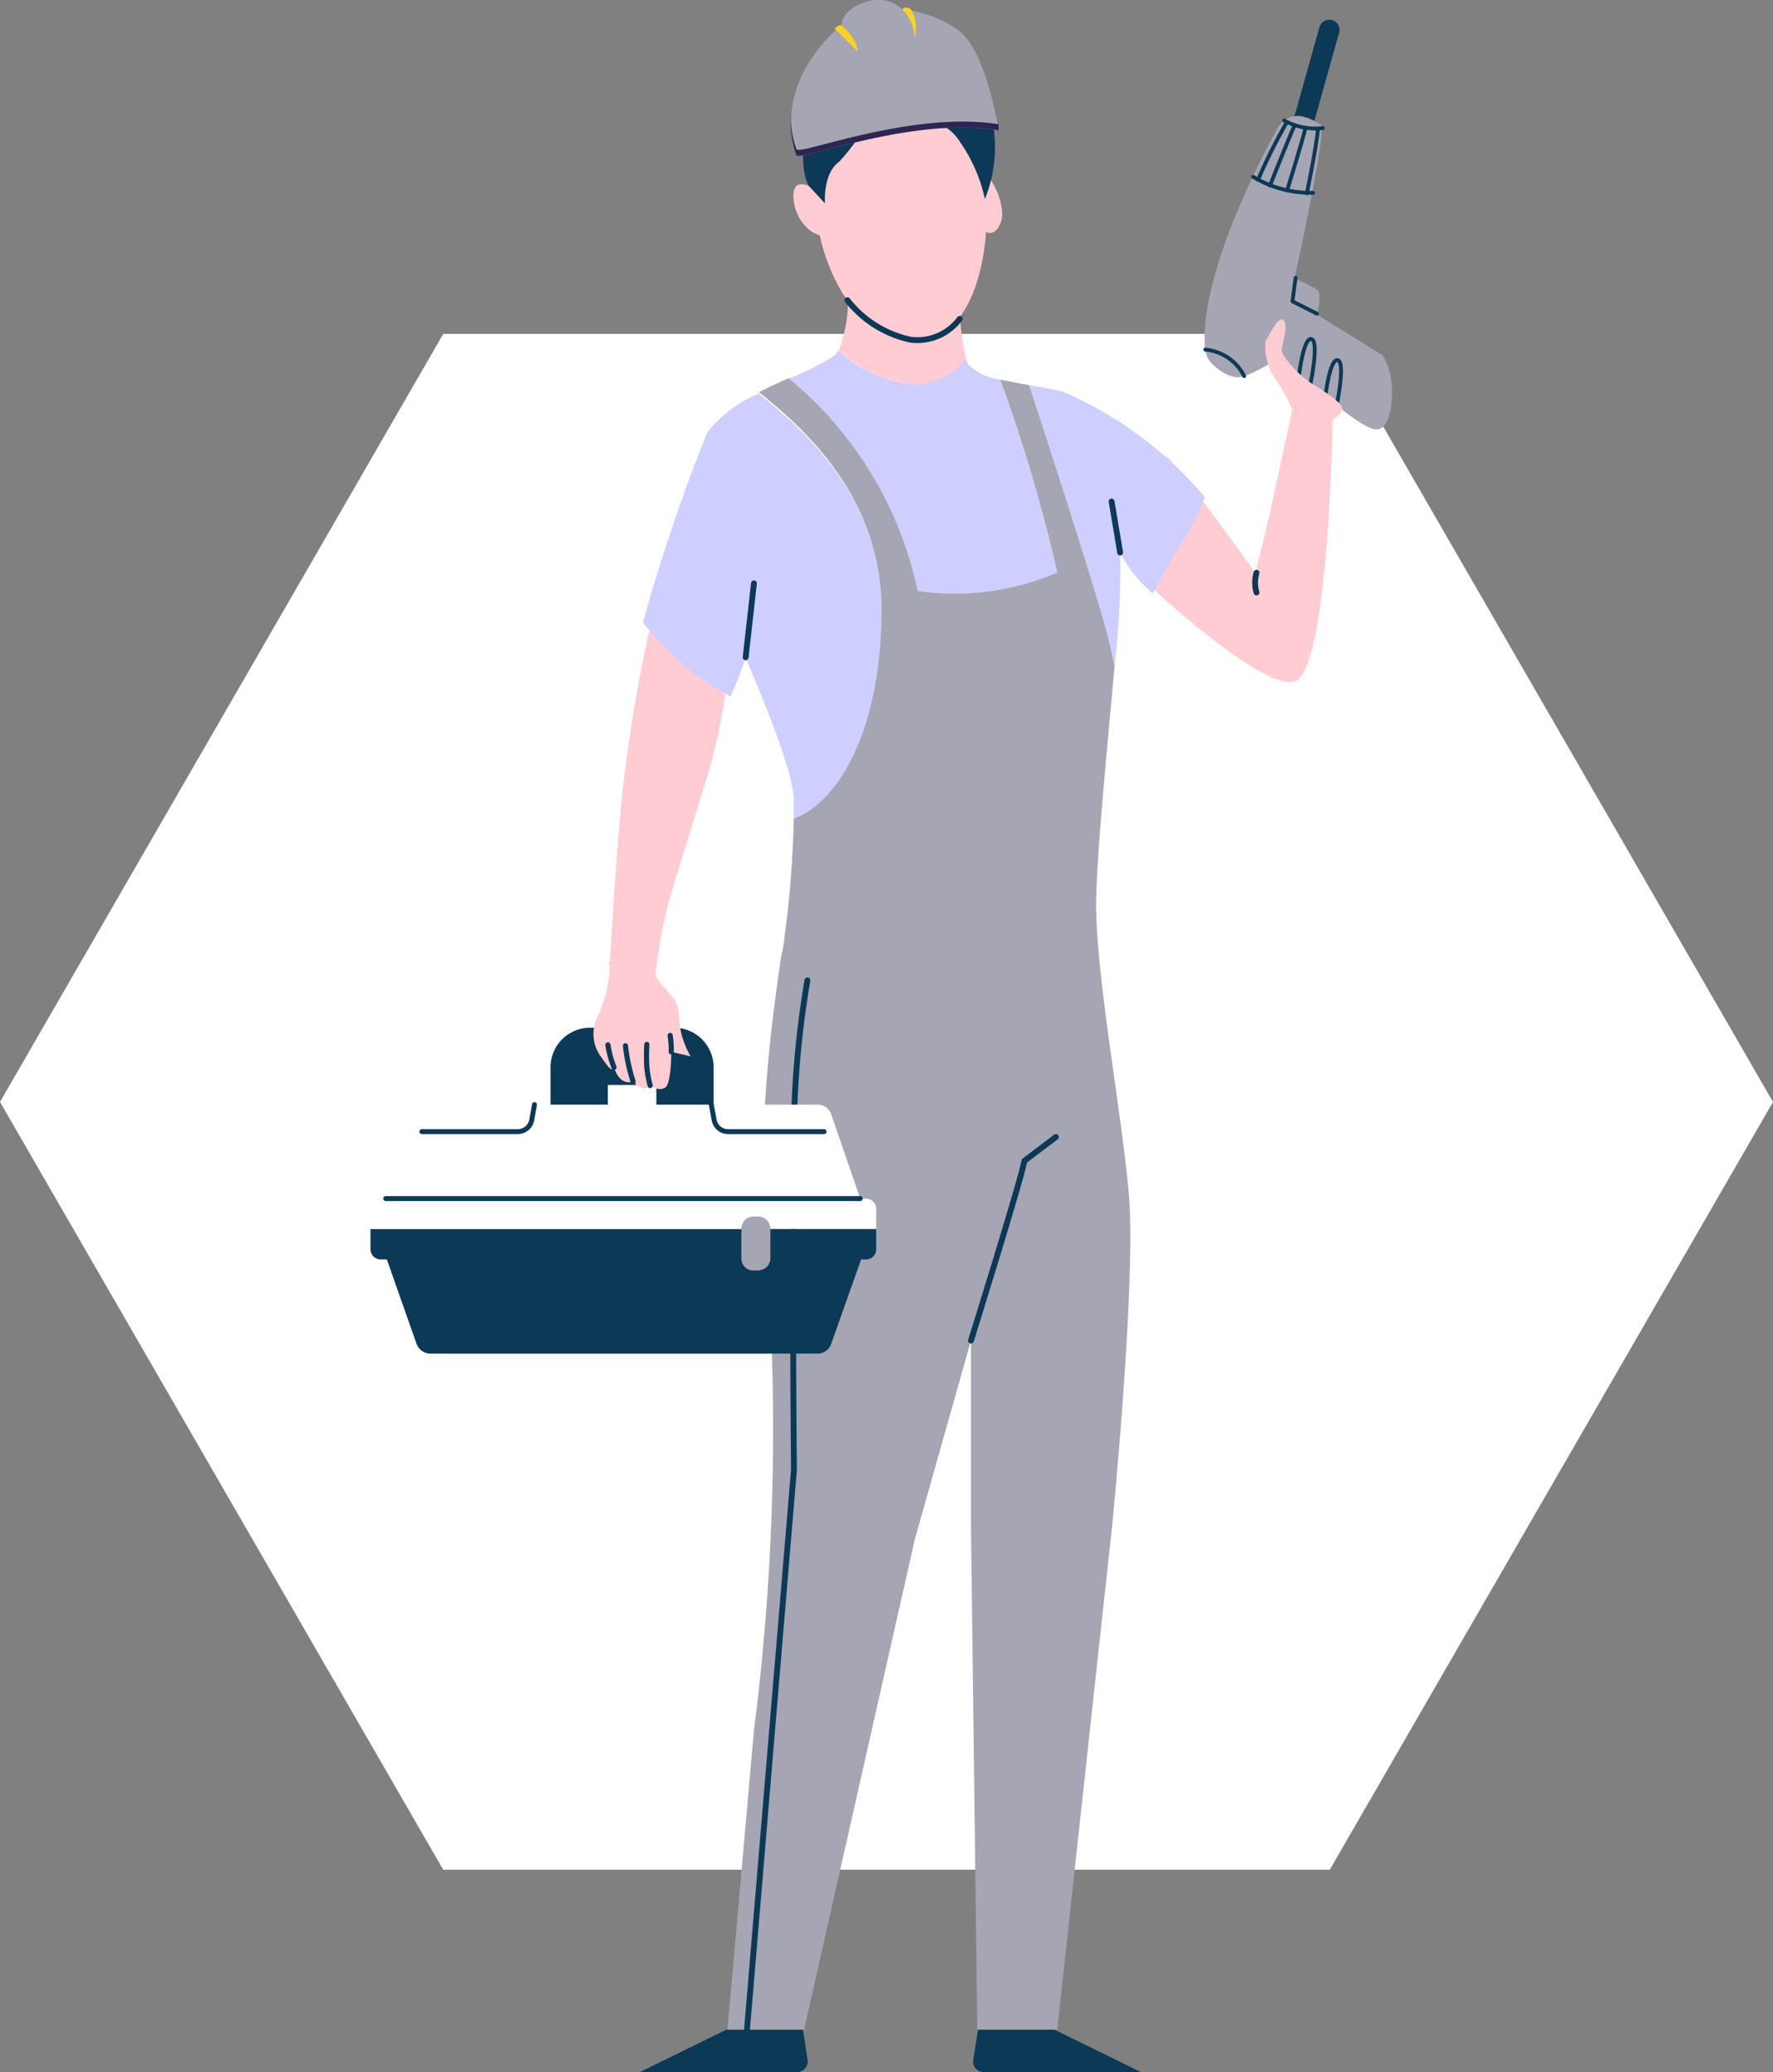 <svg xmlns="http://www.w3.org/2000/svg" viewBox="0 0 78.92 92.21"><rect x="0" y="0" width="78.92" height="92.21" fill="#808080" stroke="none"/><defs><style>.cls-1{fill:#fff;}.cls-2{fill:#ffccd3;}.cls-11,.cls-12,.cls-13,.cls-3,.cls-4,.cls-6{fill:none;stroke:#0c3956;stroke-linecap:round;stroke-linejoin:round;}.cls-3{stroke-width:0.26px;}.cls-4{stroke-width:0.91px;}.cls-5{fill:#a6a5b3;}.cls-6{stroke-width:0.17px;}.cls-7{fill:#cecfff;}.cls-8{fill:#0c3956;}.cls-9{fill:#2d2654;}.cls-10{fill:#fad225;}.cls-11{stroke-width:2.55px;}.cls-12{stroke-width:0.22px;}.cls-13{stroke-width:0.23px;}</style></defs><g id="Calque_2" data-name="Calque 2"><g id="R&#xE9;nover_zone_3" data-name="R&#xE9;nover / zone 3"><polygon class="cls-1" points="59.19 14.86 19.73 14.86 0 49.04 19.73 83.21 59.19 83.21 78.92 49.04 59.19 14.86"></polygon><path class="cls-2" d="M32.38,30.16a27,27,0,0,1-.78,4c-.67,2.19-1.47,4.71-1.84,6a23.34,23.34,0,0,0-.6,3.4,3.2,3.2,0,0,1-2.05-.08s.27-5,.58-8.1A71.54,71.54,0,0,1,28.91,28c1.31.38,2.74,2.06,3.47,2.18"></path><path class="cls-2" d="M51.88,20.29c.26,0,4,5.2,4,5.2s.51-2,.8-3.36.86-4,.86-4l1.78.41s-.15,11.51-1.74,11.8S51,25.9,51,25.9Z"></path><path class="cls-3" d="M55.93,25.49a1.58,1.58,0,0,0,0,.88"></path><line class="cls-4" x1="57.93" y1="5.75" x2="59.17" y2="1.33"></line><path class="cls-5" d="M53.65,15.56a1,1,0,0,0,.29.62c.32.31.89.75,1.44.56.83-.28,1.27-.79,1.73-.63s3.43,3.11,4.21,3,.87-2.54.17-3.33L58.62,14s.25-.94,0-1.11a6.21,6.21,0,0,0-1-.49s1.44-6.55,1.18-6.83A2.18,2.18,0,0,0,58,5.19a1,1,0,0,0-1.12.49c-1,1.79-3.52,6.81-3.24,9.88"></path><polyline class="cls-6" points="58.62 13.96 57.53 13.41 57.67 12.36"></polyline><path class="cls-6" d="M57.83,16.64s.2-1.66.55-1.55-.05,2-.05,2"></path><path class="cls-6" d="M59,17.59s.2-1.66.55-1.56-.05,2-.05,2"></path><path class="cls-6" d="M55.78,7.87a5,5,0,0,0,2.67.71"></path><path class="cls-6" d="M57.16,5.36a2.87,2.87,0,0,0,1.72.34"></path><path class="cls-6" d="M56,8a23.83,23.83,0,0,1,1.28-2.56"></path><path class="cls-6" d="M58.17,8.6s.4-1.9.5-2.87"></path><path class="cls-6" d="M56.53,8.26s.9-2.28,1.1-2.69"></path><path class="cls-6" d="M57.29,8.48s.65-2.08.82-2.79"></path><path class="cls-6" d="M53.65,15.56a2.14,2.14,0,0,1,1.73,1.18"></path><path class="cls-2" d="M57.61,18.45A8,8,0,0,0,56.87,17a2.58,2.58,0,0,1-.54-1.82c.14-.2.54-1.09.78-.95s0,1-.06,1.3.87,1.25,1.23,1.47,1.42.87,1.46,1.15-.4.5-.4.5Z"></path><path class="cls-7" d="M40.84,26.3a11.66,11.66,0,0,0,6.22-.82,69.68,69.68,0,0,0-2.54-8.59,2.43,2.43,0,0,1-1.43-.68,2.08,2.08,0,0,1-.12-.3,2.79,2.79,0,0,1-2.51,1.17,5.66,5.66,0,0,1-3.14-1.5,1,1,0,0,1-.21.27,12.44,12.44,0,0,1-2,1,16.63,16.63,0,0,1,5.74,9.47"></path><path class="cls-7" d="M32.52,31c.23-.52.45-1.09.67-1.7,0,0,2.07,4.66,2.14,6.21,0,.27,0,.61,0,1,2-.7,4-3.81,3.91-9.36,0-5.1-3.63-8.16-5.46-9.63a5.49,5.49,0,0,0-2.3,1.73,78.86,78.86,0,0,0-2.86,8.45A12.08,12.08,0,0,0,32.52,31"></path><path class="cls-2" d="M43,15.91a8.68,8.68,0,0,1-.26-2.32l-5-.46a6.14,6.14,0,0,1-.4,2.45,5.66,5.66,0,0,0,3.14,1.5A2.8,2.8,0,0,0,43,15.91"></path><path class="cls-7" d="M47.33,17.44c-.38-.11-.93-.2-1.52-.3.63,1.92,2.9,8.89,3.48,11.1.13.51.24,1,.32,1.43a36.64,36.64,0,0,0,.25-5.08,5.75,5.75,0,0,0,1.46,1.82c.85-1.7,1.86-3,2.31-4.29a17.19,17.19,0,0,0-6.3-4.68"></path><path class="cls-5" d="M50.24,53.06c-.35-3.82-1.39-9.19-1.45-12.68,0-2.16.48-6.91.82-10.71-.08-.44-.19-.92-.32-1.43-.58-2.21-2.85-9.18-3.48-11.1-.43-.08-.88-.16-1.29-.25a69.68,69.68,0,0,1,2.54,8.59,11.63,11.63,0,0,1-6.21.82,16.69,16.69,0,0,0-5.75-9.47c-.43.19-.88.4-1.32.62,1.83,1.47,5.42,4.53,5.46,9.63,0,5.55-2,8.66-3.91,9.36a45.08,45.08,0,0,1-.42,5.33c0,.22-.1.55-.16.94-.14.94-.32,2.28-.47,3.64-.11,1.12-.21,2.25-.25,3.19,0,1.22.11,5.52.29,9.66A105.44,105.44,0,0,1,33.56,77L32.38,90.33h3.41l4.94-21.86,2.49-8.81v8.28l.28,22.39h3.56L49.5,67.94s1.1-11.06.74-14.88m-16-6.7h0s.13-.12.3-.3c-.17.18-.3.3-.3.3m.41-.42.24-.26-.24.26"></path><line class="cls-3" x1="33.19" y1="29.25" x2="33.56" y2="25.96"></line><line class="cls-3" x1="49.86" y1="24.59" x2="49.48" y2="22.32"></line><path class="cls-3" d="M35.94,43.63a42.79,42.79,0,0,0-.6,8c-.08,5.79,0,13.79,0,13.79L33.25,90.33"></path><path class="cls-3" d="M43.22,59.66s2.24-7.18,2.38-8L47,50.6"></path><path class="cls-2" d="M36.49,8.63s-.61-.61-1-.38-.16,1.84,1,2.23c0,0,.81,4.32,4,4.64s3.4-4.8,3.4-4.8.42.26.67-.46-.51-2.23-.74-2c0,0,0-5.24-3.53-5.21s-4.17,4.24-3.85,6"></path><path class="cls-8" d="M36,8.27S35.43,7.44,36,5s1.6-3.49,4.16-3.17,3.6,1.36,4,3.46a6.19,6.19,0,0,1-.32,3.57,7,7,0,0,0-1.1-2.53c-1-1.62-3-.65-3.73-1.68a8.94,8.94,0,0,1-1.66,2.55c-.73.52-.63,1.85-.63,1.85Z"></path><path class="cls-3" d="M37.72,13.36a4.87,4.87,0,0,0,2.82,1.76,2.36,2.36,0,0,0,2.18-.93"></path><path class="cls-5" d="M35.45,6.91c.1.3,5.16-1.75,9-1.11,0,0-.54-3.6-1.82-4.47A5.1,5.1,0,0,0,40.17.42a1.6,1.6,0,0,0-1.7-.31c-1.08.38-1,1-1,1s-3.15,2.39-2,5.8"></path><path class="cls-9" d="M35.45,6.64a4.53,4.53,0,0,1-.26-1.4,4.64,4.64,0,0,0,.26,1.67c.1.3,5.16-1.75,9-1.11l0-.27c-3.88-.62-8.9,1.41-9,1.11"></path><path class="cls-10" d="M37.42,1.11s.75.57.75,1.18l-1-1s-.1,0,.2-.17"></path><path class="cls-10" d="M40.17.42a1.92,1.92,0,0,1,.54,1.28A1.68,1.68,0,0,0,40.55.42s-.28-.19-.38,0"></path><path class="cls-8" d="M35.74,90.33H32.32l-3.83,1.88h7a.47.47,0,0,0,.46-.53Z"></path><path class="cls-8" d="M43.53,90.33h3.41l3.84,1.88h-7a.46.46,0,0,1-.46-.53Z"></path><path class="cls-11" d="M25.78,49.16V47.5a.49.49,0,0,1,.49-.49H30a.49.49,0,0,1,.49.49v1.66"></path><path class="cls-1" d="M38.5,53.34h-.21L37,49.59a.64.64,0,0,0-.61-.43H19.1a.65.65,0,0,0-.61.43l-1.32,3.75H17a.47.47,0,0,0-.46.47v.89H39v-.89a.46.46,0,0,0-.46-.47"></path><path class="cls-8" d="M17,56.05h.22l1.32,3.75a.66.66,0,0,0,.61.44H36.35A.65.65,0,0,0,37,59.8l1.33-3.75h.21a.45.45,0,0,0,.46-.46V54.7H16.49v.89a.46.46,0,0,0,.46.46"></path><line class="cls-12" x1="17.17" y1="53.34" x2="38.29" y2="53.34"></line><path class="cls-5" d="M33.78,56.54h-.23A.53.53,0,0,1,33,56V54.68a.54.54,0,0,1,.53-.54h.23a.54.54,0,0,1,.53.54V56a.53.53,0,0,1-.53.53"></path><path class="cls-12" d="M23.79,49.16l-.12.68a.63.63,0,0,1-.62.52H18.78"></path><path class="cls-12" d="M31.66,49.16l.13.68a.62.62,0,0,0,.62.52h4.27"></path><path class="cls-2" d="M27.14,43a5.34,5.34,0,0,1-.54,2.23h0A1.73,1.73,0,0,0,26.73,47c.4.57.5.69.6.5,0,0,.22.84.85.63,0,0,.44.53.76.18,0,0,.37.27.66.1s.28-1.6.28-1.6l.86.2a3.86,3.86,0,0,1-.47-1.3c-.11-.73,0-.69-.19-1.1s-1-1.08-1-1.41l-2-.41Z"></path><path class="cls-13" d="M28.94,48.31a5.17,5.17,0,0,1-.15-.83,9.72,9.72,0,0,1,0-1"></path><path class="cls-13" d="M28.18,48.13a7.89,7.89,0,0,1-.34-1.59"></path><path class="cls-13" d="M27.33,47.5a4.51,4.51,0,0,1-.27-1"></path><path class="cls-13" d="M29.88,46.81a4.34,4.34,0,0,0-.05-.73"></path></g></g></svg>